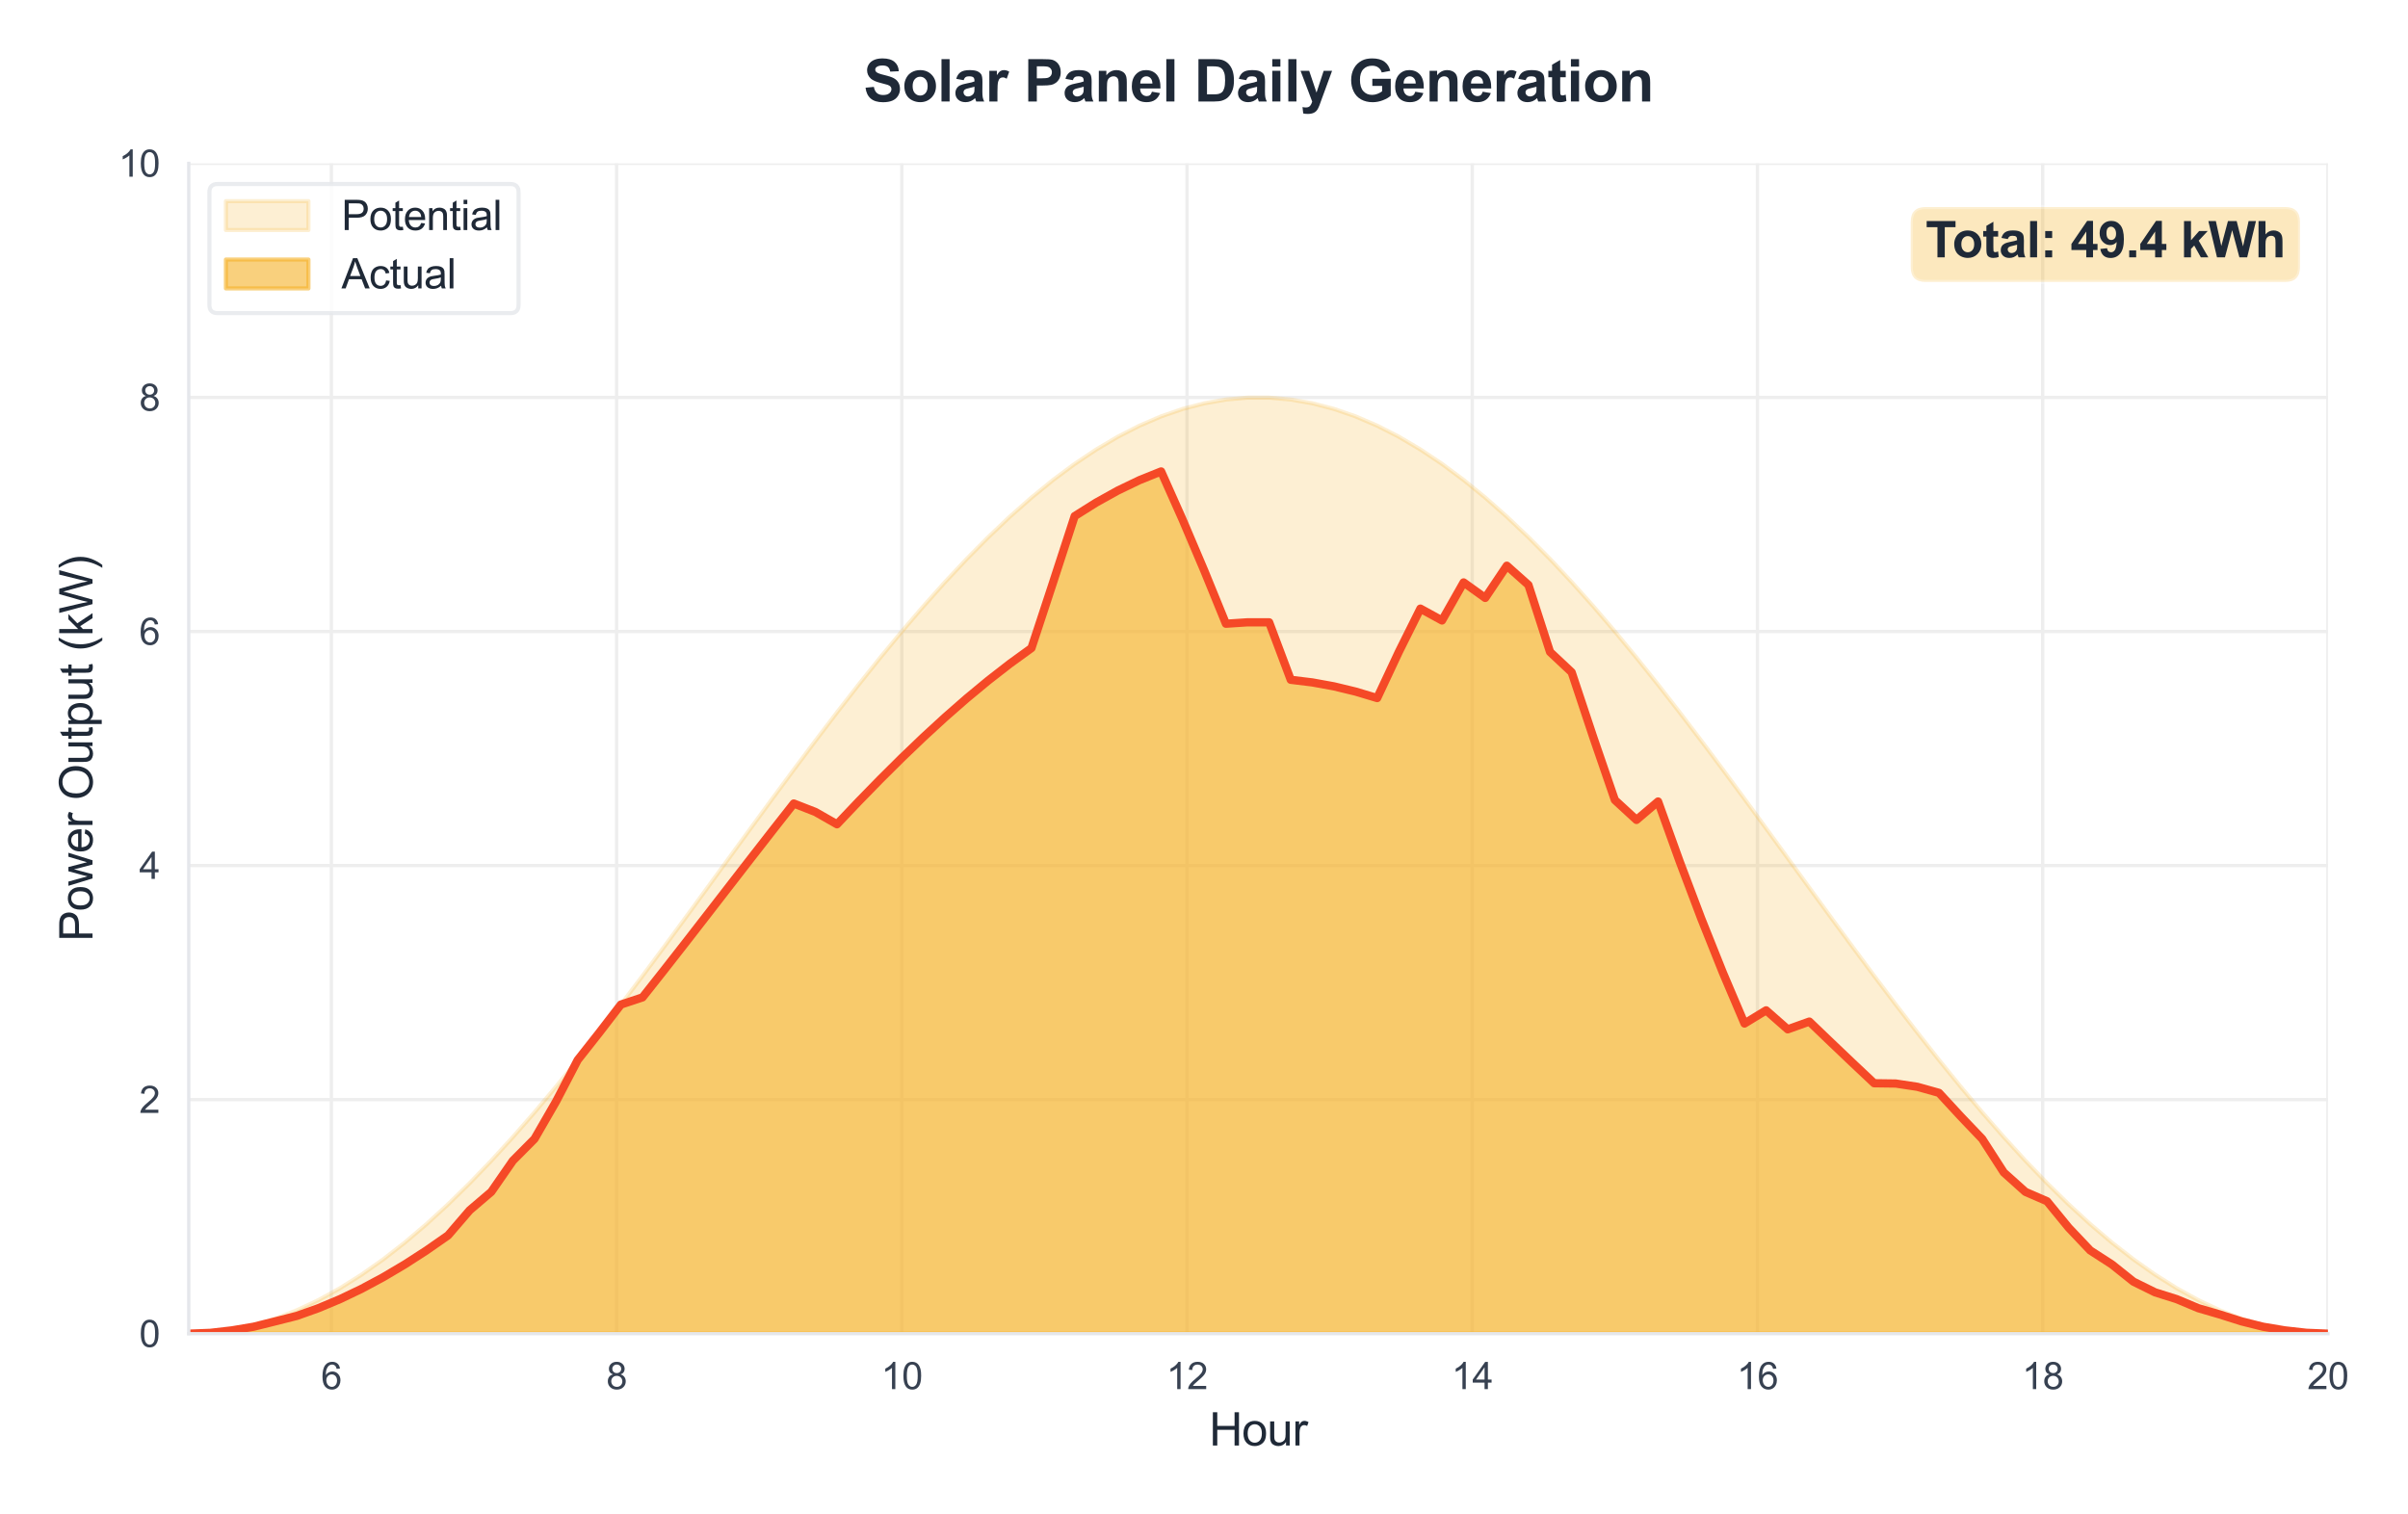<?xml version="1.0" encoding="utf-8" standalone="no"?>
<!DOCTYPE svg PUBLIC "-//W3C//DTD SVG 1.1//EN"
  "http://www.w3.org/Graphics/SVG/1.1/DTD/svg11.dtd">
<svg xmlns:xlink="http://www.w3.org/1999/xlink" viewBox="0 0 583.479 366.882" xmlns="http://www.w3.org/2000/svg" version="1.1">
 <defs>
  <style type="text/css">*{stroke-linejoin: round; stroke-linecap: butt}</style>
 </defs>
 <g id="figure_1">
  <g id="patch_1">
   <path d="M 0 366.882 
L 583.479 366.882 
L 583.479 0 
L 0 0 
z
" style="fill: #ffffff"/>
  </g>
  <g id="axes_1">
   <g id="patch_2">
    <path d="M 45.739 323.192 
L 564.074 323.192 
L 564.074 39.592 
L 45.739 39.592 
z
" style="fill: #ffffff"/>
   </g>
   <g id="matplotlib.axis_1">
    <g id="xtick_1">
     <g id="line2d_1">
      <path d="M 80.295 323.192 
L 80.295 39.592 
" clip-path="url(#p3b63e96345)" style="fill: none; stroke: #eeeeee; stroke-width: 0.8; stroke-linecap: round"/>
     </g>
     <g id="text_1">
      <!-- 6 -->
      <g style="fill: #374151" transform="translate(77.793 336.634) scale(0.09 -0.09)">
       <defs>
        <path id="ArialMT-36" d="M 3184 3459 
L 2625 3416 
Q 2550 3747 2413 3897 
Q 2184 4138 1850 4138 
Q 1581 4138 1378 3988 
Q 1113 3794 959 3422 
Q 806 3050 800 2363 
Q 1003 2672 1297 2822 
Q 1591 2972 1913 2972 
Q 2475 2972 2870 2558 
Q 3266 2144 3266 1488 
Q 3266 1056 3080 686 
Q 2894 316 2569 119 
Q 2244 -78 1831 -78 
Q 1128 -78 684 439 
Q 241 956 241 2144 
Q 241 3472 731 4075 
Q 1159 4600 1884 4600 
Q 2425 4600 2770 4297 
Q 3116 3994 3184 3459 
z
M 888 1484 
Q 888 1194 1011 928 
Q 1134 663 1356 523 
Q 1578 384 1822 384 
Q 2178 384 2434 671 
Q 2691 959 2691 1453 
Q 2691 1928 2437 2201 
Q 2184 2475 1800 2475 
Q 1419 2475 1153 2201 
Q 888 1928 888 1484 
z
" transform="scale(0.016)"/>
       </defs>
       <use xlink:href="#ArialMT-36"/>
      </g>
     </g>
    </g>
    <g id="xtick_2">
     <g id="line2d_2">
      <path d="M 149.406 323.192 
L 149.406 39.592 
" clip-path="url(#p3b63e96345)" style="fill: none; stroke: #eeeeee; stroke-width: 0.8; stroke-linecap: round"/>
     </g>
     <g id="text_2">
      <!-- 8 -->
      <g style="fill: #374151" transform="translate(146.904 336.634) scale(0.09 -0.09)">
       <defs>
        <path id="ArialMT-38" d="M 1131 2484 
Q 781 2613 612 2850 
Q 444 3088 444 3419 
Q 444 3919 803 4259 
Q 1163 4600 1759 4600 
Q 2359 4600 2725 4251 
Q 3091 3903 3091 3403 
Q 3091 3084 2923 2848 
Q 2756 2613 2416 2484 
Q 2838 2347 3058 2040 
Q 3278 1734 3278 1309 
Q 3278 722 2862 322 
Q 2447 -78 1769 -78 
Q 1091 -78 675 323 
Q 259 725 259 1325 
Q 259 1772 486 2073 
Q 713 2375 1131 2484 
z
M 1019 3438 
Q 1019 3113 1228 2906 
Q 1438 2700 1772 2700 
Q 2097 2700 2305 2904 
Q 2513 3109 2513 3406 
Q 2513 3716 2298 3927 
Q 2084 4138 1766 4138 
Q 1444 4138 1231 3931 
Q 1019 3725 1019 3438 
z
M 838 1322 
Q 838 1081 952 856 
Q 1066 631 1291 507 
Q 1516 384 1775 384 
Q 2178 384 2440 643 
Q 2703 903 2703 1303 
Q 2703 1709 2433 1975 
Q 2163 2241 1756 2241 
Q 1359 2241 1098 1978 
Q 838 1716 838 1322 
z
" transform="scale(0.016)"/>
       </defs>
       <use xlink:href="#ArialMT-38"/>
      </g>
     </g>
    </g>
    <g id="xtick_3">
     <g id="line2d_3">
      <path d="M 218.518 323.192 
L 218.518 39.592 
" clip-path="url(#p3b63e96345)" style="fill: none; stroke: #eeeeee; stroke-width: 0.8; stroke-linecap: round"/>
     </g>
     <g id="text_3">
      <!-- 10 -->
      <g style="fill: #374151" transform="translate(213.513 336.634) scale(0.09 -0.09)">
       <defs>
        <path id="ArialMT-31" d="M 2384 0 
L 1822 0 
L 1822 3584 
Q 1619 3391 1289 3197 
Q 959 3003 697 2906 
L 697 3450 
Q 1169 3672 1522 3987 
Q 1875 4303 2022 4600 
L 2384 4600 
L 2384 0 
z
" transform="scale(0.016)"/>
        <path id="ArialMT-30" d="M 266 2259 
Q 266 3072 433 3567 
Q 600 4063 929 4331 
Q 1259 4600 1759 4600 
Q 2128 4600 2406 4451 
Q 2684 4303 2865 4023 
Q 3047 3744 3150 3342 
Q 3253 2941 3253 2259 
Q 3253 1453 3087 958 
Q 2922 463 2592 192 
Q 2263 -78 1759 -78 
Q 1097 -78 719 397 
Q 266 969 266 2259 
z
M 844 2259 
Q 844 1131 1108 757 
Q 1372 384 1759 384 
Q 2147 384 2411 759 
Q 2675 1134 2675 2259 
Q 2675 3391 2411 3762 
Q 2147 4134 1753 4134 
Q 1366 4134 1134 3806 
Q 844 3388 844 2259 
z
" transform="scale(0.016)"/>
       </defs>
       <use xlink:href="#ArialMT-31"/>
       <use xlink:href="#ArialMT-30" transform="translate(55.615 0)"/>
      </g>
     </g>
    </g>
    <g id="xtick_4">
     <g id="line2d_4">
      <path d="M 287.629 323.192 
L 287.629 39.592 
" clip-path="url(#p3b63e96345)" style="fill: none; stroke: #eeeeee; stroke-width: 0.8; stroke-linecap: round"/>
     </g>
     <g id="text_4">
      <!-- 12 -->
      <g style="fill: #374151" transform="translate(282.624 336.634) scale(0.09 -0.09)">
       <defs>
        <path id="ArialMT-32" d="M 3222 541 
L 3222 0 
L 194 0 
Q 188 203 259 391 
Q 375 700 629 1000 
Q 884 1300 1366 1694 
Q 2113 2306 2375 2664 
Q 2638 3022 2638 3341 
Q 2638 3675 2398 3904 
Q 2159 4134 1775 4134 
Q 1369 4134 1125 3890 
Q 881 3647 878 3216 
L 300 3275 
Q 359 3922 746 4261 
Q 1134 4600 1788 4600 
Q 2447 4600 2831 4234 
Q 3216 3869 3216 3328 
Q 3216 3053 3103 2787 
Q 2991 2522 2730 2228 
Q 2469 1934 1863 1422 
Q 1356 997 1212 845 
Q 1069 694 975 541 
L 3222 541 
z
" transform="scale(0.016)"/>
       </defs>
       <use xlink:href="#ArialMT-31"/>
       <use xlink:href="#ArialMT-32" transform="translate(55.615 0)"/>
      </g>
     </g>
    </g>
    <g id="xtick_5">
     <g id="line2d_5">
      <path d="M 356.74 323.192 
L 356.74 39.592 
" clip-path="url(#p3b63e96345)" style="fill: none; stroke: #eeeeee; stroke-width: 0.8; stroke-linecap: round"/>
     </g>
     <g id="text_5">
      <!-- 14 -->
      <g style="fill: #374151" transform="translate(351.736 336.634) scale(0.09 -0.09)">
       <defs>
        <path id="ArialMT-34" d="M 2069 0 
L 2069 1097 
L 81 1097 
L 81 1613 
L 2172 4581 
L 2631 4581 
L 2631 1613 
L 3250 1613 
L 3250 1097 
L 2631 1097 
L 2631 0 
L 2069 0 
z
M 2069 1613 
L 2069 3678 
L 634 1613 
L 2069 1613 
z
" transform="scale(0.016)"/>
       </defs>
       <use xlink:href="#ArialMT-31"/>
       <use xlink:href="#ArialMT-34" transform="translate(55.615 0)"/>
      </g>
     </g>
    </g>
    <g id="xtick_6">
     <g id="line2d_6">
      <path d="M 425.852 323.192 
L 425.852 39.592 
" clip-path="url(#p3b63e96345)" style="fill: none; stroke: #eeeeee; stroke-width: 0.8; stroke-linecap: round"/>
     </g>
     <g id="text_6">
      <!-- 16 -->
      <g style="fill: #374151" transform="translate(420.847 336.634) scale(0.09 -0.09)">
       <use xlink:href="#ArialMT-31"/>
       <use xlink:href="#ArialMT-36" transform="translate(55.615 0)"/>
      </g>
     </g>
    </g>
    <g id="xtick_7">
     <g id="line2d_7">
      <path d="M 494.963 323.192 
L 494.963 39.592 
" clip-path="url(#p3b63e96345)" style="fill: none; stroke: #eeeeee; stroke-width: 0.8; stroke-linecap: round"/>
     </g>
     <g id="text_7">
      <!-- 18 -->
      <g style="fill: #374151" transform="translate(489.958 336.634) scale(0.09 -0.09)">
       <use xlink:href="#ArialMT-31"/>
       <use xlink:href="#ArialMT-38" transform="translate(55.615 0)"/>
      </g>
     </g>
    </g>
    <g id="xtick_8">
     <g id="line2d_8">
      <path d="M 564.074 323.192 
L 564.074 39.592 
" clip-path="url(#p3b63e96345)" style="fill: none; stroke: #eeeeee; stroke-width: 0.8; stroke-linecap: round"/>
     </g>
     <g id="text_8">
      <!-- 20 -->
      <g style="fill: #374151" transform="translate(559.07 336.634) scale(0.09 -0.09)">
       <use xlink:href="#ArialMT-32"/>
       <use xlink:href="#ArialMT-30" transform="translate(55.615 0)"/>
      </g>
     </g>
    </g>
    <g id="text_9">
     <!-- Hour -->
     <g style="fill: #1f2937" transform="translate(292.986 350.296) scale(0.11 -0.11)">
      <defs>
       <path id="ArialMT-48" d="M 513 0 
L 513 4581 
L 1119 4581 
L 1119 2700 
L 3500 2700 
L 3500 4581 
L 4106 4581 
L 4106 0 
L 3500 0 
L 3500 2159 
L 1119 2159 
L 1119 0 
L 513 0 
z
" transform="scale(0.016)"/>
       <path id="ArialMT-6f" d="M 213 1659 
Q 213 2581 725 3025 
Q 1153 3394 1769 3394 
Q 2453 3394 2887 2945 
Q 3322 2497 3322 1706 
Q 3322 1066 3130 698 
Q 2938 331 2570 128 
Q 2203 -75 1769 -75 
Q 1072 -75 642 372 
Q 213 819 213 1659 
z
M 791 1659 
Q 791 1022 1069 705 
Q 1347 388 1769 388 
Q 2188 388 2466 706 
Q 2744 1025 2744 1678 
Q 2744 2294 2464 2611 
Q 2184 2928 1769 2928 
Q 1347 2928 1069 2612 
Q 791 2297 791 1659 
z
" transform="scale(0.016)"/>
       <path id="ArialMT-75" d="M 2597 0 
L 2597 488 
Q 2209 -75 1544 -75 
Q 1250 -75 995 37 
Q 741 150 617 320 
Q 494 491 444 738 
Q 409 903 409 1263 
L 409 3319 
L 972 3319 
L 972 1478 
Q 972 1038 1006 884 
Q 1059 663 1231 536 
Q 1403 409 1656 409 
Q 1909 409 2131 539 
Q 2353 669 2445 892 
Q 2538 1116 2538 1541 
L 2538 3319 
L 3100 3319 
L 3100 0 
L 2597 0 
z
" transform="scale(0.016)"/>
       <path id="ArialMT-72" d="M 416 0 
L 416 3319 
L 922 3319 
L 922 2816 
Q 1116 3169 1280 3281 
Q 1444 3394 1641 3394 
Q 1925 3394 2219 3213 
L 2025 2691 
Q 1819 2813 1613 2813 
Q 1428 2813 1281 2702 
Q 1134 2591 1072 2394 
Q 978 2094 978 1738 
L 978 0 
L 416 0 
z
" transform="scale(0.016)"/>
      </defs>
      <use xlink:href="#ArialMT-48"/>
      <use xlink:href="#ArialMT-6f" transform="translate(72.217 0)"/>
      <use xlink:href="#ArialMT-75" transform="translate(127.832 0)"/>
      <use xlink:href="#ArialMT-72" transform="translate(183.447 0)"/>
     </g>
    </g>
   </g>
   <g id="matplotlib.axis_2">
    <g id="ytick_1">
     <g id="line2d_9">
      <path d="M 45.739 323.192 
L 564.074 323.192 
" clip-path="url(#p3b63e96345)" style="fill: none; stroke: #eeeeee; stroke-width: 0.8; stroke-linecap: round"/>
     </g>
     <g id="text_10">
      <!-- 0 -->
      <g style="fill: #374151" transform="translate(33.735 326.413) scale(0.09 -0.09)">
       <use xlink:href="#ArialMT-30"/>
      </g>
     </g>
    </g>
    <g id="ytick_2">
     <g id="line2d_10">
      <path d="M 45.739 266.472 
L 564.074 266.472 
" clip-path="url(#p3b63e96345)" style="fill: none; stroke: #eeeeee; stroke-width: 0.8; stroke-linecap: round"/>
     </g>
     <g id="text_11">
      <!-- 2 -->
      <g style="fill: #374151" transform="translate(33.735 269.693) scale(0.09 -0.09)">
       <use xlink:href="#ArialMT-32"/>
      </g>
     </g>
    </g>
    <g id="ytick_3">
     <g id="line2d_11">
      <path d="M 45.739 209.752 
L 564.074 209.752 
" clip-path="url(#p3b63e96345)" style="fill: none; stroke: #eeeeee; stroke-width: 0.8; stroke-linecap: round"/>
     </g>
     <g id="text_12">
      <!-- 4 -->
      <g style="fill: #374151" transform="translate(33.735 212.973) scale(0.09 -0.09)">
       <use xlink:href="#ArialMT-34"/>
      </g>
     </g>
    </g>
    <g id="ytick_4">
     <g id="line2d_12">
      <path d="M 45.739 153.032 
L 564.074 153.032 
" clip-path="url(#p3b63e96345)" style="fill: none; stroke: #eeeeee; stroke-width: 0.8; stroke-linecap: round"/>
     </g>
     <g id="text_13">
      <!-- 6 -->
      <g style="fill: #374151" transform="translate(33.735 156.253) scale(0.09 -0.09)">
       <use xlink:href="#ArialMT-36"/>
      </g>
     </g>
    </g>
    <g id="ytick_5">
     <g id="line2d_13">
      <path d="M 45.739 96.312 
L 564.074 96.312 
" clip-path="url(#p3b63e96345)" style="fill: none; stroke: #eeeeee; stroke-width: 0.8; stroke-linecap: round"/>
     </g>
     <g id="text_14">
      <!-- 8 -->
      <g style="fill: #374151" transform="translate(33.735 99.533) scale(0.09 -0.09)">
       <use xlink:href="#ArialMT-38"/>
      </g>
     </g>
    </g>
    <g id="ytick_6">
     <g id="line2d_14">
      <path d="M 45.739 39.592 
L 564.074 39.592 
" clip-path="url(#p3b63e96345)" style="fill: none; stroke: #eeeeee; stroke-width: 0.8; stroke-linecap: round"/>
     </g>
     <g id="text_15">
      <!-- 10 -->
      <g style="fill: #374151" transform="translate(28.73 42.813) scale(0.09 -0.09)">
       <use xlink:href="#ArialMT-31"/>
       <use xlink:href="#ArialMT-30" transform="translate(55.615 0)"/>
      </g>
     </g>
    </g>
    <g id="text_16">
     <!-- Power Output (kW) -->
     <g style="fill: #1f2937" transform="translate(22.415 228.15) rotate(-90) scale(0.11 -0.11)">
      <defs>
       <path id="ArialMT-50" d="M 494 0 
L 494 4581 
L 2222 4581 
Q 2678 4581 2919 4538 
Q 3256 4481 3484 4323 
Q 3713 4166 3852 3881 
Q 3991 3597 3991 3256 
Q 3991 2672 3619 2267 
Q 3247 1863 2275 1863 
L 1100 1863 
L 1100 0 
L 494 0 
z
M 1100 2403 
L 2284 2403 
Q 2872 2403 3119 2622 
Q 3366 2841 3366 3238 
Q 3366 3525 3220 3729 
Q 3075 3934 2838 4000 
Q 2684 4041 2272 4041 
L 1100 4041 
L 1100 2403 
z
" transform="scale(0.016)"/>
       <path id="ArialMT-77" d="M 1034 0 
L 19 3319 
L 600 3319 
L 1128 1403 
L 1325 691 
Q 1338 744 1497 1375 
L 2025 3319 
L 2603 3319 
L 3100 1394 
L 3266 759 
L 3456 1400 
L 4025 3319 
L 4572 3319 
L 3534 0 
L 2950 0 
L 2422 1988 
L 2294 2553 
L 1622 0 
L 1034 0 
z
" transform="scale(0.016)"/>
       <path id="ArialMT-65" d="M 2694 1069 
L 3275 997 
Q 3138 488 2766 206 
Q 2394 -75 1816 -75 
Q 1088 -75 661 373 
Q 234 822 234 1631 
Q 234 2469 665 2931 
Q 1097 3394 1784 3394 
Q 2450 3394 2872 2941 
Q 3294 2488 3294 1666 
Q 3294 1616 3291 1516 
L 816 1516 
Q 847 969 1125 678 
Q 1403 388 1819 388 
Q 2128 388 2347 550 
Q 2566 713 2694 1069 
z
M 847 1978 
L 2700 1978 
Q 2663 2397 2488 2606 
Q 2219 2931 1791 2931 
Q 1403 2931 1139 2672 
Q 875 2413 847 1978 
z
" transform="scale(0.016)"/>
       <path id="ArialMT-20" transform="scale(0.016)"/>
       <path id="ArialMT-4f" d="M 309 2231 
Q 309 3372 921 4017 
Q 1534 4663 2503 4663 
Q 3138 4663 3647 4359 
Q 4156 4056 4423 3514 
Q 4691 2972 4691 2284 
Q 4691 1588 4409 1038 
Q 4128 488 3612 205 
Q 3097 -78 2500 -78 
Q 1853 -78 1343 234 
Q 834 547 571 1087 
Q 309 1628 309 2231 
z
M 934 2222 
Q 934 1394 1379 917 
Q 1825 441 2497 441 
Q 3181 441 3623 922 
Q 4066 1403 4066 2288 
Q 4066 2847 3877 3264 
Q 3688 3681 3323 3911 
Q 2959 4141 2506 4141 
Q 1863 4141 1398 3698 
Q 934 3256 934 2222 
z
" transform="scale(0.016)"/>
       <path id="ArialMT-74" d="M 1650 503 
L 1731 6 
Q 1494 -44 1306 -44 
Q 1000 -44 831 53 
Q 663 150 594 308 
Q 525 466 525 972 
L 525 2881 
L 113 2881 
L 113 3319 
L 525 3319 
L 525 4141 
L 1084 4478 
L 1084 3319 
L 1650 3319 
L 1650 2881 
L 1084 2881 
L 1084 941 
Q 1084 700 1114 631 
Q 1144 563 1211 522 
Q 1278 481 1403 481 
Q 1497 481 1650 503 
z
" transform="scale(0.016)"/>
       <path id="ArialMT-70" d="M 422 -1272 
L 422 3319 
L 934 3319 
L 934 2888 
Q 1116 3141 1344 3267 
Q 1572 3394 1897 3394 
Q 2322 3394 2647 3175 
Q 2972 2956 3137 2557 
Q 3303 2159 3303 1684 
Q 3303 1175 3120 767 
Q 2938 359 2589 142 
Q 2241 -75 1856 -75 
Q 1575 -75 1351 44 
Q 1128 163 984 344 
L 984 -1272 
L 422 -1272 
z
M 931 1641 
Q 931 1000 1190 694 
Q 1450 388 1819 388 
Q 2194 388 2461 705 
Q 2728 1022 2728 1688 
Q 2728 2322 2467 2637 
Q 2206 2953 1844 2953 
Q 1484 2953 1207 2617 
Q 931 2281 931 1641 
z
" transform="scale(0.016)"/>
       <path id="ArialMT-28" d="M 1497 -1347 
Q 1031 -759 709 28 
Q 388 816 388 1659 
Q 388 2403 628 3084 
Q 909 3875 1497 4659 
L 1900 4659 
Q 1522 4009 1400 3731 
Q 1209 3300 1100 2831 
Q 966 2247 966 1656 
Q 966 153 1900 -1347 
L 1497 -1347 
z
" transform="scale(0.016)"/>
       <path id="ArialMT-6b" d="M 425 0 
L 425 4581 
L 988 4581 
L 988 1969 
L 2319 3319 
L 3047 3319 
L 1778 2088 
L 3175 0 
L 2481 0 
L 1384 1697 
L 988 1316 
L 988 0 
L 425 0 
z
" transform="scale(0.016)"/>
       <path id="ArialMT-57" d="M 1294 0 
L 78 4581 
L 700 4581 
L 1397 1578 
Q 1509 1106 1591 641 
Q 1766 1375 1797 1488 
L 2669 4581 
L 3400 4581 
L 4056 2263 
Q 4303 1400 4413 641 
Q 4500 1075 4641 1638 
L 5359 4581 
L 5969 4581 
L 4713 0 
L 4128 0 
L 3163 3491 
Q 3041 3928 3019 4028 
Q 2947 3713 2884 3491 
L 1913 0 
L 1294 0 
z
" transform="scale(0.016)"/>
       <path id="ArialMT-29" d="M 791 -1347 
L 388 -1347 
Q 1322 153 1322 1656 
Q 1322 2244 1188 2822 
Q 1081 3291 891 3722 
Q 769 4003 388 4659 
L 791 4659 
Q 1378 3875 1659 3084 
Q 1900 2403 1900 1659 
Q 1900 816 1576 28 
Q 1253 -759 791 -1347 
z
" transform="scale(0.016)"/>
      </defs>
      <use xlink:href="#ArialMT-50"/>
      <use xlink:href="#ArialMT-6f" transform="translate(66.699 0)"/>
      <use xlink:href="#ArialMT-77" transform="translate(122.314 0)"/>
      <use xlink:href="#ArialMT-65" transform="translate(194.531 0)"/>
      <use xlink:href="#ArialMT-72" transform="translate(250.146 0)"/>
      <use xlink:href="#ArialMT-20" transform="translate(283.447 0)"/>
      <use xlink:href="#ArialMT-4f" transform="translate(311.23 0)"/>
      <use xlink:href="#ArialMT-75" transform="translate(389.014 0)"/>
      <use xlink:href="#ArialMT-74" transform="translate(444.629 0)"/>
      <use xlink:href="#ArialMT-70" transform="translate(472.412 0)"/>
      <use xlink:href="#ArialMT-75" transform="translate(528.027 0)"/>
      <use xlink:href="#ArialMT-74" transform="translate(583.643 0)"/>
      <use xlink:href="#ArialMT-20" transform="translate(611.426 0)"/>
      <use xlink:href="#ArialMT-28" transform="translate(639.209 0)"/>
      <use xlink:href="#ArialMT-6b" transform="translate(672.51 0)"/>
      <use xlink:href="#ArialMT-57" transform="translate(722.51 0)"/>
      <use xlink:href="#ArialMT-29" transform="translate(816.895 0)"/>
     </g>
    </g>
   </g>
   <g id="FillBetweenPolyCollection_1">
    <defs>
     <path id="md8dc07c25e" d="M 45.739 -43.691 
L 45.739 -43.691 
L 50.975 -43.691 
L 56.211 -43.691 
L 61.446 -43.691 
L 66.682 -43.691 
L 71.918 -43.691 
L 77.154 -43.691 
L 82.389 -43.691 
L 87.625 -43.691 
L 92.861 -43.691 
L 98.096 -43.691 
L 103.332 -43.691 
L 108.568 -43.691 
L 113.804 -43.691 
L 119.039 -43.691 
L 124.275 -43.691 
L 129.511 -43.691 
L 134.746 -43.691 
L 139.982 -43.691 
L 145.218 -43.691 
L 150.454 -43.691 
L 155.689 -43.691 
L 160.925 -43.691 
L 166.161 -43.691 
L 171.396 -43.691 
L 176.632 -43.691 
L 181.868 -43.691 
L 187.103 -43.691 
L 192.339 -43.691 
L 197.575 -43.691 
L 202.811 -43.691 
L 208.046 -43.691 
L 213.282 -43.691 
L 218.518 -43.691 
L 223.753 -43.691 
L 228.989 -43.691 
L 234.225 -43.691 
L 239.461 -43.691 
L 244.696 -43.691 
L 249.932 -43.691 
L 255.168 -43.691 
L 260.403 -43.691 
L 265.639 -43.691 
L 270.875 -43.691 
L 276.11 -43.691 
L 281.346 -43.691 
L 286.582 -43.691 
L 291.818 -43.691 
L 297.053 -43.691 
L 302.289 -43.691 
L 307.525 -43.691 
L 312.76 -43.691 
L 317.996 -43.691 
L 323.232 -43.691 
L 328.468 -43.691 
L 333.703 -43.691 
L 338.939 -43.691 
L 344.175 -43.691 
L 349.41 -43.691 
L 354.646 -43.691 
L 359.882 -43.691 
L 365.118 -43.691 
L 370.353 -43.691 
L 375.589 -43.691 
L 380.825 -43.691 
L 386.06 -43.691 
L 391.296 -43.691 
L 396.532 -43.691 
L 401.767 -43.691 
L 407.003 -43.691 
L 412.239 -43.691 
L 417.475 -43.691 
L 422.71 -43.691 
L 427.946 -43.691 
L 433.182 -43.691 
L 438.417 -43.691 
L 443.653 -43.691 
L 448.889 -43.691 
L 454.125 -43.691 
L 459.36 -43.691 
L 464.596 -43.691 
L 469.832 -43.691 
L 475.067 -43.691 
L 480.303 -43.691 
L 485.539 -43.691 
L 490.774 -43.691 
L 496.01 -43.691 
L 501.246 -43.691 
L 506.482 -43.691 
L 511.717 -43.691 
L 516.953 -43.691 
L 522.189 -43.691 
L 527.424 -43.691 
L 532.66 -43.691 
L 537.896 -43.691 
L 543.132 -43.691 
L 548.367 -43.691 
L 553.603 -43.691 
L 558.839 -43.691 
L 564.074 -43.691 
L 564.074 -43.691 
L 564.074 -43.691 
L 558.839 -43.919 
L 553.603 -44.603 
L 548.367 -45.741 
L 543.132 -47.327 
L 537.896 -49.355 
L 532.66 -51.817 
L 527.424 -54.703 
L 522.189 -58.001 
L 516.953 -61.699 
L 511.717 -65.781 
L 506.482 -70.231 
L 501.246 -75.03 
L 496.01 -80.161 
L 490.774 -85.601 
L 485.539 -91.329 
L 480.303 -97.322 
L 475.067 -103.556 
L 469.832 -110.006 
L 464.596 -116.645 
L 459.36 -123.448 
L 454.125 -130.386 
L 448.889 -137.432 
L 443.653 -144.557 
L 438.417 -151.733 
L 433.182 -158.93 
L 427.946 -166.121 
L 422.71 -173.275 
L 417.475 -180.364 
L 412.239 -187.359 
L 407.003 -194.233 
L 401.767 -200.958 
L 396.532 -207.506 
L 391.296 -213.851 
L 386.06 -219.967 
L 380.825 -225.831 
L 375.589 -231.418 
L 370.353 -236.706 
L 365.118 -241.673 
L 359.882 -246.3 
L 354.646 -250.568 
L 349.41 -254.46 
L 344.175 -257.96 
L 338.939 -261.054 
L 333.703 -263.729 
L 328.468 -265.976 
L 323.232 -267.783 
L 317.996 -269.146 
L 312.76 -270.057 
L 307.525 -270.514 
L 302.289 -270.514 
L 297.053 -270.057 
L 291.818 -269.146 
L 286.582 -267.783 
L 281.346 -265.976 
L 276.11 -263.729 
L 270.875 -261.054 
L 265.639 -257.96 
L 260.403 -254.46 
L 255.168 -250.568 
L 249.932 -246.3 
L 244.696 -241.673 
L 239.461 -236.706 
L 234.225 -231.418 
L 228.989 -225.831 
L 223.753 -219.967 
L 218.518 -213.851 
L 213.282 -207.506 
L 208.046 -200.958 
L 202.811 -194.233 
L 197.575 -187.359 
L 192.339 -180.364 
L 187.103 -173.275 
L 181.868 -166.121 
L 176.632 -158.93 
L 171.396 -151.733 
L 166.161 -144.557 
L 160.925 -137.432 
L 155.689 -130.386 
L 150.454 -123.448 
L 145.218 -116.645 
L 139.982 -110.006 
L 134.746 -103.556 
L 129.511 -97.322 
L 124.275 -91.329 
L 119.039 -85.601 
L 113.804 -80.161 
L 108.568 -75.03 
L 103.332 -70.231 
L 98.096 -65.781 
L 92.861 -61.699 
L 87.625 -58.001 
L 82.389 -54.703 
L 77.154 -51.817 
L 71.918 -49.355 
L 66.682 -47.327 
L 61.446 -45.741 
L 56.211 -44.603 
L 50.975 -43.919 
L 45.739 -43.691 
z
" style="stroke: #f5b027; stroke-opacity: 0.2"/>
    </defs>
    <g clip-path="url(#p3b63e96345)">
     <use xlink:href="#md8dc07c25e" x="0" y="366.882" style="fill: #f5b027; fill-opacity: 0.2; stroke: #f5b027; stroke-opacity: 0.2"/>
    </g>
   </g>
   <g id="FillBetweenPolyCollection_2">
    <defs>
     <path id="mafd3a8d535" d="M 45.739 -43.691 
L 45.739 -43.691 
L 50.975 -43.691 
L 56.211 -43.691 
L 61.446 -43.691 
L 66.682 -43.691 
L 71.918 -43.691 
L 77.154 -43.691 
L 82.389 -43.691 
L 87.625 -43.691 
L 92.861 -43.691 
L 98.096 -43.691 
L 103.332 -43.691 
L 108.568 -43.691 
L 113.804 -43.691 
L 119.039 -43.691 
L 124.275 -43.691 
L 129.511 -43.691 
L 134.746 -43.691 
L 139.982 -43.691 
L 145.218 -43.691 
L 150.454 -43.691 
L 155.689 -43.691 
L 160.925 -43.691 
L 166.161 -43.691 
L 171.396 -43.691 
L 176.632 -43.691 
L 181.868 -43.691 
L 187.103 -43.691 
L 192.339 -43.691 
L 197.575 -43.691 
L 202.811 -43.691 
L 208.046 -43.691 
L 213.282 -43.691 
L 218.518 -43.691 
L 223.753 -43.691 
L 228.989 -43.691 
L 234.225 -43.691 
L 239.461 -43.691 
L 244.696 -43.691 
L 249.932 -43.691 
L 255.168 -43.691 
L 260.403 -43.691 
L 265.639 -43.691 
L 270.875 -43.691 
L 276.11 -43.691 
L 281.346 -43.691 
L 286.582 -43.691 
L 291.818 -43.691 
L 297.053 -43.691 
L 302.289 -43.691 
L 307.525 -43.691 
L 312.76 -43.691 
L 317.996 -43.691 
L 323.232 -43.691 
L 328.468 -43.691 
L 333.703 -43.691 
L 338.939 -43.691 
L 344.175 -43.691 
L 349.41 -43.691 
L 354.646 -43.691 
L 359.882 -43.691 
L 365.118 -43.691 
L 370.353 -43.691 
L 375.589 -43.691 
L 380.825 -43.691 
L 386.06 -43.691 
L 391.296 -43.691 
L 396.532 -43.691 
L 401.767 -43.691 
L 407.003 -43.691 
L 412.239 -43.691 
L 417.475 -43.691 
L 422.71 -43.691 
L 427.946 -43.691 
L 433.182 -43.691 
L 438.417 -43.691 
L 443.653 -43.691 
L 448.889 -43.691 
L 454.125 -43.691 
L 459.36 -43.691 
L 464.596 -43.691 
L 469.832 -43.691 
L 475.067 -43.691 
L 480.303 -43.691 
L 485.539 -43.691 
L 490.774 -43.691 
L 496.01 -43.691 
L 501.246 -43.691 
L 506.482 -43.691 
L 511.717 -43.691 
L 516.953 -43.691 
L 522.189 -43.691 
L 527.424 -43.691 
L 532.66 -43.691 
L 537.896 -43.691 
L 543.132 -43.691 
L 548.367 -43.691 
L 553.603 -43.691 
L 558.839 -43.691 
L 564.074 -43.691 
L 564.074 -43.691 
L 564.074 -43.691 
L 558.839 -43.905 
L 553.603 -44.494 
L 548.367 -45.372 
L 543.132 -46.672 
L 537.896 -48.335 
L 532.66 -49.866 
L 527.424 -52.06 
L 522.189 -53.708 
L 516.953 -56.296 
L 511.717 -60.479 
L 506.482 -63.861 
L 501.246 -69.389 
L 496.01 -75.784 
L 490.774 -78.057 
L 485.539 -82.754 
L 480.303 -90.886 
L 475.067 -96.372 
L 469.832 -102.048 
L 464.596 -103.514 
L 459.36 -104.306 
L 454.125 -104.377 
L 448.889 -109.31 
L 443.653 -114.297 
L 438.417 -119.32 
L 433.182 -117.444 
L 427.946 -122.046 
L 422.71 -118.849 
L 417.475 -131.162 
L 412.239 -144.259 
L 407.003 -158.103 
L 401.767 -172.65 
L 396.532 -168.19 
L 391.296 -173.012 
L 386.06 -188.238 
L 380.825 -203.974 
L 375.589 -208.891 
L 370.353 -225.125 
L 365.118 -229.794 
L 359.882 -221.987 
L 354.646 -225.743 
L 349.41 -216.522 
L 344.175 -219.392 
L 338.939 -208.887 
L 333.703 -197.718 
L 328.468 -199.29 
L 323.232 -200.556 
L 317.996 -201.509 
L 312.76 -202.147 
L 307.525 -216.076 
L 302.289 -216.076 
L 297.053 -215.729 
L 291.818 -228.564 
L 286.582 -240.892 
L 281.346 -252.638 
L 276.11 -250.527 
L 270.875 -248.012 
L 265.639 -245.104 
L 260.403 -241.814 
L 255.168 -225.743 
L 249.932 -209.831 
L 244.696 -206.037 
L 239.461 -201.963 
L 234.225 -197.627 
L 228.989 -193.046 
L 223.753 -188.238 
L 218.518 -183.222 
L 213.282 -178.019 
L 208.046 -172.65 
L 202.811 -167.136 
L 197.575 -170.119 
L 192.339 -172.163 
L 187.103 -165.5 
L 181.868 -158.775 
L 176.632 -152.016 
L 171.396 -145.25 
L 166.161 -138.505 
L 160.925 -131.807 
L 155.689 -125.184 
L 150.454 -123.448 
L 145.218 -116.645 
L 139.982 -110.006 
L 134.746 -99.964 
L 129.511 -90.886 
L 124.275 -85.612 
L 119.039 -78.057 
L 113.804 -73.596 
L 108.568 -67.509 
L 103.332 -63.861 
L 98.096 -60.479 
L 92.861 -57.377 
L 87.625 -54.567 
L 82.389 -52.06 
L 77.154 -49.866 
L 71.918 -47.995 
L 66.682 -46.672 
L 61.446 -45.372 
L 56.211 -44.494 
L 50.975 -43.892 
L 45.739 -43.691 
z
" style="stroke: #f5b027; stroke-opacity: 0.6"/>
    </defs>
    <g clip-path="url(#p3b63e96345)">
     <use xlink:href="#mafd3a8d535" x="0" y="366.882" style="fill: #f5b027; fill-opacity: 0.6; stroke: #f5b027; stroke-opacity: 0.6"/>
    </g>
   </g>
   <g id="line2d_15">
    <path d="M 45.739 323.192 
L 50.975 322.991 
L 56.211 322.388 
L 61.446 321.511 
L 66.682 320.21 
L 71.918 318.887 
L 77.154 317.016 
L 82.389 314.822 
L 87.625 312.316 
L 92.861 309.505 
L 98.096 306.403 
L 103.332 303.021 
L 108.568 299.373 
L 113.804 293.286 
L 119.039 288.825 
L 124.275 281.27 
L 129.511 275.996 
L 134.746 266.918 
L 139.982 256.876 
L 145.218 250.237 
L 150.454 243.434 
L 155.689 241.698 
L 160.925 235.075 
L 166.161 228.377 
L 171.396 221.632 
L 176.632 214.866 
L 181.868 208.107 
L 187.103 201.382 
L 192.339 194.719 
L 197.575 196.763 
L 202.811 199.747 
L 208.046 194.233 
L 213.282 188.863 
L 218.518 183.66 
L 223.753 178.645 
L 228.989 173.836 
L 234.225 169.255 
L 239.461 164.919 
L 244.696 160.846 
L 249.932 157.051 
L 255.168 141.139 
L 260.403 125.068 
L 265.639 121.778 
L 270.875 118.87 
L 276.11 116.355 
L 281.346 114.244 
L 286.582 125.99 
L 291.818 138.318 
L 297.053 151.153 
L 302.289 150.806 
L 307.525 150.806 
L 312.76 164.735 
L 317.996 165.373 
L 323.232 166.327 
L 328.468 167.592 
L 333.703 169.164 
L 338.939 157.995 
L 344.175 147.491 
L 349.41 150.36 
L 354.646 141.139 
L 359.882 144.895 
L 365.118 137.088 
L 370.353 141.757 
L 375.589 157.991 
L 380.825 162.908 
L 386.06 178.645 
L 391.296 193.87 
L 396.532 198.692 
L 401.767 194.233 
L 407.003 208.779 
L 412.239 222.623 
L 417.475 235.721 
L 422.71 248.033 
L 427.946 244.836 
L 433.182 249.438 
L 438.417 247.562 
L 443.653 252.585 
L 448.889 257.573 
L 454.125 262.505 
L 459.36 262.576 
L 464.596 263.369 
L 469.832 264.834 
L 475.067 270.51 
L 480.303 275.996 
L 485.539 284.128 
L 490.774 288.825 
L 496.01 291.098 
L 501.246 297.493 
L 506.482 303.021 
L 511.717 306.403 
L 516.953 310.586 
L 522.189 313.174 
L 527.424 314.822 
L 532.66 317.016 
L 537.896 318.547 
L 543.132 320.21 
L 548.367 321.511 
L 553.603 322.388 
L 558.839 322.977 
L 564.074 323.192 
" clip-path="url(#p3b63e96345)" style="fill: none; stroke: #f54927; stroke-width: 2; stroke-linecap: round"/>
   </g>
   <g id="patch_3">
    <path d="M 45.739 323.192 
L 45.739 39.592 
" style="fill: none; stroke: #e5e7eb; stroke-width: 0.8; stroke-linejoin: miter; stroke-linecap: square"/>
   </g>
   <g id="patch_4">
    <path d="M 45.739 323.192 
L 564.074 323.192 
" style="fill: none; stroke: #e5e7eb; stroke-width: 0.8; stroke-linejoin: miter; stroke-linecap: square"/>
   </g>
   <g id="text_17">
    <g id="patch_5">
     <path d="M 466.586 68.329 
L 553.708 68.329 
Q 557.308 68.329 557.308 64.729 
L 557.308 53.772 
Q 557.308 50.172 553.708 50.172 
L 466.586 50.172 
Q 462.986 50.172 462.986 53.772 
L 462.986 64.729 
Q 462.986 68.329 466.586 68.329 
z
" style="fill: #f5b027; opacity: 0.3; stroke: #ffffff; stroke-linejoin: miter"/>
    </g>
    <!-- Total: 49.4 kWh -->
    <g style="fill: #1f2937" transform="translate(466.586 62.361) scale(0.12 -0.12)">
     <defs>
      <path id="Arial-BoldMT-54" d="M 1497 0 
L 1497 3806 
L 138 3806 
L 138 4581 
L 3778 4581 
L 3778 3806 
L 2422 3806 
L 2422 0 
L 1497 0 
z
" transform="scale(0.016)"/>
      <path id="Arial-BoldMT-6f" d="M 256 1706 
Q 256 2144 472 2553 
Q 688 2963 1083 3178 
Q 1478 3394 1966 3394 
Q 2719 3394 3200 2905 
Q 3681 2416 3681 1669 
Q 3681 916 3195 420 
Q 2709 -75 1972 -75 
Q 1516 -75 1102 131 
Q 688 338 472 736 
Q 256 1134 256 1706 
z
M 1156 1659 
Q 1156 1166 1390 903 
Q 1625 641 1969 641 
Q 2313 641 2545 903 
Q 2778 1166 2778 1666 
Q 2778 2153 2545 2415 
Q 2313 2678 1969 2678 
Q 1625 2678 1390 2415 
Q 1156 2153 1156 1659 
z
" transform="scale(0.016)"/>
      <path id="Arial-BoldMT-74" d="M 1981 3319 
L 1981 2619 
L 1381 2619 
L 1381 1281 
Q 1381 875 1398 808 
Q 1416 741 1477 697 
Q 1538 653 1625 653 
Q 1747 653 1978 738 
L 2053 56 
Q 1747 -75 1359 -75 
Q 1122 -75 931 4 
Q 741 84 652 211 
Q 563 338 528 553 
Q 500 706 500 1172 
L 500 2619 
L 97 2619 
L 97 3319 
L 500 3319 
L 500 3978 
L 1381 4491 
L 1381 3319 
L 1981 3319 
z
" transform="scale(0.016)"/>
      <path id="Arial-BoldMT-61" d="M 1116 2306 
L 319 2450 
Q 453 2931 781 3162 
Q 1109 3394 1756 3394 
Q 2344 3394 2631 3255 
Q 2919 3116 3036 2902 
Q 3153 2688 3153 2116 
L 3144 1091 
Q 3144 653 3186 445 
Q 3228 238 3344 0 
L 2475 0 
Q 2441 88 2391 259 
Q 2369 338 2359 363 
Q 2134 144 1878 34 
Q 1622 -75 1331 -75 
Q 819 -75 523 203 
Q 228 481 228 906 
Q 228 1188 362 1408 
Q 497 1628 739 1745 
Q 981 1863 1438 1950 
Q 2053 2066 2291 2166 
L 2291 2253 
Q 2291 2506 2166 2614 
Q 2041 2722 1694 2722 
Q 1459 2722 1328 2630 
Q 1197 2538 1116 2306 
z
M 2291 1594 
Q 2122 1538 1756 1459 
Q 1391 1381 1278 1306 
Q 1106 1184 1106 997 
Q 1106 813 1243 678 
Q 1381 544 1594 544 
Q 1831 544 2047 700 
Q 2206 819 2256 991 
Q 2291 1103 2291 1419 
L 2291 1594 
z
" transform="scale(0.016)"/>
      <path id="Arial-BoldMT-6c" d="M 459 0 
L 459 4581 
L 1338 4581 
L 1338 0 
L 459 0 
z
" transform="scale(0.016)"/>
      <path id="Arial-BoldMT-3a" d="M 628 2441 
L 628 3319 
L 1506 3319 
L 1506 2441 
L 628 2441 
z
M 628 0 
L 628 878 
L 1506 878 
L 1506 0 
L 628 0 
z
" transform="scale(0.016)"/>
      <path id="Arial-BoldMT-20" transform="scale(0.016)"/>
      <path id="Arial-BoldMT-34" d="M 1994 0 
L 1994 922 
L 119 922 
L 119 1691 
L 2106 4600 
L 2844 4600 
L 2844 1694 
L 3413 1694 
L 3413 922 
L 2844 922 
L 2844 0 
L 1994 0 
z
M 1994 1694 
L 1994 3259 
L 941 1694 
L 1994 1694 
z
" transform="scale(0.016)"/>
      <path id="Arial-BoldMT-39" d="M 291 1059 
L 1141 1153 
Q 1172 894 1303 769 
Q 1434 644 1650 644 
Q 1922 644 2112 894 
Q 2303 1144 2356 1931 
Q 2025 1547 1528 1547 
Q 988 1547 595 1964 
Q 203 2381 203 3050 
Q 203 3747 617 4173 
Q 1031 4600 1672 4600 
Q 2369 4600 2816 4061 
Q 3263 3522 3263 2288 
Q 3263 1031 2797 475 
Q 2331 -81 1584 -81 
Q 1047 -81 715 205 
Q 384 491 291 1059 
z
M 2278 2978 
Q 2278 3403 2083 3637 
Q 1888 3872 1631 3872 
Q 1388 3872 1227 3680 
Q 1066 3488 1066 3050 
Q 1066 2606 1241 2398 
Q 1416 2191 1678 2191 
Q 1931 2191 2104 2391 
Q 2278 2591 2278 2978 
z
" transform="scale(0.016)"/>
      <path id="Arial-BoldMT-2e" d="M 459 0 
L 459 878 
L 1338 878 
L 1338 0 
L 459 0 
z
" transform="scale(0.016)"/>
      <path id="Arial-BoldMT-6b" d="M 428 0 
L 428 4581 
L 1306 4581 
L 1306 2150 
L 2334 3319 
L 3416 3319 
L 2281 2106 
L 3497 0 
L 2550 0 
L 1716 1491 
L 1306 1063 
L 1306 0 
L 428 0 
z
" transform="scale(0.016)"/>
      <path id="Arial-BoldMT-57" d="M 1116 0 
L 22 4581 
L 969 4581 
L 1659 1434 
L 2497 4581 
L 3597 4581 
L 4400 1381 
L 5103 4581 
L 6034 4581 
L 4922 0 
L 3941 0 
L 3028 3425 
L 2119 0 
L 1116 0 
z
" transform="scale(0.016)"/>
      <path id="Arial-BoldMT-68" d="M 1334 4581 
L 1334 2897 
Q 1759 3394 2350 3394 
Q 2653 3394 2897 3281 
Q 3141 3169 3264 2994 
Q 3388 2819 3433 2606 
Q 3478 2394 3478 1947 
L 3478 0 
L 2600 0 
L 2600 1753 
Q 2600 2275 2550 2415 
Q 2500 2556 2373 2639 
Q 2247 2722 2056 2722 
Q 1838 2722 1666 2615 
Q 1494 2509 1414 2295 
Q 1334 2081 1334 1663 
L 1334 0 
L 456 0 
L 456 4581 
L 1334 4581 
z
" transform="scale(0.016)"/>
     </defs>
     <use xlink:href="#Arial-BoldMT-54"/>
     <use xlink:href="#Arial-BoldMT-6f" transform="translate(53.709 0)"/>
     <use xlink:href="#Arial-BoldMT-74" transform="translate(114.793 0)"/>
     <use xlink:href="#Arial-BoldMT-61" transform="translate(148.094 0)"/>
     <use xlink:href="#Arial-BoldMT-6c" transform="translate(203.709 0)"/>
     <use xlink:href="#Arial-BoldMT-3a" transform="translate(231.492 0)"/>
     <use xlink:href="#Arial-BoldMT-20" transform="translate(264.793 0)"/>
     <use xlink:href="#Arial-BoldMT-34" transform="translate(292.576 0)"/>
     <use xlink:href="#Arial-BoldMT-39" transform="translate(348.191 0)"/>
     <use xlink:href="#Arial-BoldMT-2e" transform="translate(403.807 0)"/>
     <use xlink:href="#Arial-BoldMT-34" transform="translate(431.59 0)"/>
     <use xlink:href="#Arial-BoldMT-20" transform="translate(487.205 0)"/>
     <use xlink:href="#Arial-BoldMT-6b" transform="translate(514.988 0)"/>
     <use xlink:href="#Arial-BoldMT-57" transform="translate(570.604 0)"/>
     <use xlink:href="#Arial-BoldMT-68" transform="translate(664.988 0)"/>
    </g>
   </g>
   <g id="text_18">
    <!-- Solar Panel Daily Generation -->
    <g style="fill: #1f2937" transform="translate(209.213 24.592) scale(0.14 -0.14)">
     <defs>
      <path id="Arial-BoldMT-53" d="M 231 1491 
L 1131 1578 
Q 1213 1125 1461 912 
Q 1709 700 2131 700 
Q 2578 700 2804 889 
Q 3031 1078 3031 1331 
Q 3031 1494 2936 1608 
Q 2841 1722 2603 1806 
Q 2441 1863 1863 2006 
Q 1119 2191 819 2459 
Q 397 2838 397 3381 
Q 397 3731 595 4036 
Q 794 4341 1167 4500 
Q 1541 4659 2069 4659 
Q 2931 4659 3367 4281 
Q 3803 3903 3825 3272 
L 2900 3231 
Q 2841 3584 2645 3739 
Q 2450 3894 2059 3894 
Q 1656 3894 1428 3728 
Q 1281 3622 1281 3444 
Q 1281 3281 1419 3166 
Q 1594 3019 2269 2859 
Q 2944 2700 3267 2529 
Q 3591 2359 3773 2064 
Q 3956 1769 3956 1334 
Q 3956 941 3737 597 
Q 3519 253 3119 86 
Q 2719 -81 2122 -81 
Q 1253 -81 787 320 
Q 322 722 231 1491 
z
" transform="scale(0.016)"/>
      <path id="Arial-BoldMT-72" d="M 1300 0 
L 422 0 
L 422 3319 
L 1238 3319 
L 1238 2847 
Q 1447 3181 1614 3287 
Q 1781 3394 1994 3394 
Q 2294 3394 2572 3228 
L 2300 2463 
Q 2078 2606 1888 2606 
Q 1703 2606 1575 2504 
Q 1447 2403 1373 2137 
Q 1300 1872 1300 1025 
L 1300 0 
z
" transform="scale(0.016)"/>
      <path id="Arial-BoldMT-50" d="M 466 0 
L 466 4581 
L 1950 4581 
Q 2794 4581 3050 4513 
Q 3444 4409 3709 4064 
Q 3975 3719 3975 3172 
Q 3975 2750 3822 2462 
Q 3669 2175 3433 2011 
Q 3197 1847 2953 1794 
Q 2622 1728 1994 1728 
L 1391 1728 
L 1391 0 
L 466 0 
z
M 1391 3806 
L 1391 2506 
L 1897 2506 
Q 2444 2506 2628 2578 
Q 2813 2650 2917 2803 
Q 3022 2956 3022 3159 
Q 3022 3409 2875 3571 
Q 2728 3734 2503 3775 
Q 2338 3806 1838 3806 
L 1391 3806 
z
" transform="scale(0.016)"/>
      <path id="Arial-BoldMT-6e" d="M 3478 0 
L 2600 0 
L 2600 1694 
Q 2600 2231 2544 2389 
Q 2488 2547 2361 2634 
Q 2234 2722 2056 2722 
Q 1828 2722 1647 2597 
Q 1466 2472 1398 2265 
Q 1331 2059 1331 1503 
L 1331 0 
L 453 0 
L 453 3319 
L 1269 3319 
L 1269 2831 
Q 1703 3394 2363 3394 
Q 2653 3394 2893 3289 
Q 3134 3184 3257 3021 
Q 3381 2859 3429 2653 
Q 3478 2447 3478 2063 
L 3478 0 
z
" transform="scale(0.016)"/>
      <path id="Arial-BoldMT-65" d="M 2381 1056 
L 3256 909 
Q 3088 428 2723 176 
Q 2359 -75 1813 -75 
Q 947 -75 531 491 
Q 203 944 203 1634 
Q 203 2459 634 2926 
Q 1066 3394 1725 3394 
Q 2466 3394 2894 2905 
Q 3322 2416 3303 1406 
L 1103 1406 
Q 1113 1016 1316 798 
Q 1519 581 1822 581 
Q 2028 581 2168 693 
Q 2309 806 2381 1056 
z
M 2431 1944 
Q 2422 2325 2234 2523 
Q 2047 2722 1778 2722 
Q 1491 2722 1303 2513 
Q 1116 2303 1119 1944 
L 2431 1944 
z
" transform="scale(0.016)"/>
      <path id="Arial-BoldMT-44" d="M 463 4581 
L 2153 4581 
Q 2725 4581 3025 4494 
Q 3428 4375 3715 4072 
Q 4003 3769 4153 3330 
Q 4303 2891 4303 2247 
Q 4303 1681 4163 1272 
Q 3991 772 3672 463 
Q 3431 228 3022 97 
Q 2716 0 2203 0 
L 463 0 
L 463 4581 
z
M 1388 3806 
L 1388 772 
L 2078 772 
Q 2466 772 2638 816 
Q 2863 872 3011 1006 
Q 3159 1141 3253 1448 
Q 3347 1756 3347 2288 
Q 3347 2819 3253 3103 
Q 3159 3388 2990 3547 
Q 2822 3706 2563 3763 
Q 2369 3806 1803 3806 
L 1388 3806 
z
" transform="scale(0.016)"/>
      <path id="Arial-BoldMT-69" d="M 459 3769 
L 459 4581 
L 1338 4581 
L 1338 3769 
L 459 3769 
z
M 459 0 
L 459 3319 
L 1338 3319 
L 1338 0 
L 459 0 
z
" transform="scale(0.016)"/>
      <path id="Arial-BoldMT-79" d="M 44 3319 
L 978 3319 
L 1772 963 
L 2547 3319 
L 3456 3319 
L 2284 125 
L 2075 -453 
Q 1959 -744 1854 -897 
Q 1750 -1050 1614 -1145 
Q 1478 -1241 1279 -1294 
Q 1081 -1347 831 -1347 
Q 578 -1347 334 -1294 
L 256 -606 
Q 463 -647 628 -647 
Q 934 -647 1081 -467 
Q 1228 -288 1306 -9 
L 44 3319 
z
" transform="scale(0.016)"/>
      <path id="Arial-BoldMT-47" d="M 2597 1684 
L 2597 2456 
L 4591 2456 
L 4591 631 
Q 4300 350 3748 136 
Q 3197 -78 2631 -78 
Q 1913 -78 1378 223 
Q 844 525 575 1086 
Q 306 1647 306 2306 
Q 306 3022 606 3578 
Q 906 4134 1484 4431 
Q 1925 4659 2581 4659 
Q 3434 4659 3914 4301 
Q 4394 3944 4531 3313 
L 3613 3141 
Q 3516 3478 3248 3673 
Q 2981 3869 2581 3869 
Q 1975 3869 1617 3484 
Q 1259 3100 1259 2344 
Q 1259 1528 1621 1120 
Q 1984 713 2572 713 
Q 2863 713 3155 827 
Q 3447 941 3656 1103 
L 3656 1684 
L 2597 1684 
z
" transform="scale(0.016)"/>
     </defs>
     <use xlink:href="#Arial-BoldMT-53"/>
     <use xlink:href="#Arial-BoldMT-6f" transform="translate(66.699 0)"/>
     <use xlink:href="#Arial-BoldMT-6c" transform="translate(127.783 0)"/>
     <use xlink:href="#Arial-BoldMT-61" transform="translate(155.566 0)"/>
     <use xlink:href="#Arial-BoldMT-72" transform="translate(211.182 0)"/>
     <use xlink:href="#Arial-BoldMT-20" transform="translate(250.098 0)"/>
     <use xlink:href="#Arial-BoldMT-50" transform="translate(277.881 0)"/>
     <use xlink:href="#Arial-BoldMT-61" transform="translate(344.58 0)"/>
     <use xlink:href="#Arial-BoldMT-6e" transform="translate(400.195 0)"/>
     <use xlink:href="#Arial-BoldMT-65" transform="translate(461.279 0)"/>
     <use xlink:href="#Arial-BoldMT-6c" transform="translate(516.895 0)"/>
     <use xlink:href="#Arial-BoldMT-20" transform="translate(544.678 0)"/>
     <use xlink:href="#Arial-BoldMT-44" transform="translate(572.461 0)"/>
     <use xlink:href="#Arial-BoldMT-61" transform="translate(644.678 0)"/>
     <use xlink:href="#Arial-BoldMT-69" transform="translate(700.293 0)"/>
     <use xlink:href="#Arial-BoldMT-6c" transform="translate(728.076 0)"/>
     <use xlink:href="#Arial-BoldMT-79" transform="translate(755.859 0)"/>
     <use xlink:href="#Arial-BoldMT-20" transform="translate(811.475 0)"/>
     <use xlink:href="#Arial-BoldMT-47" transform="translate(839.258 0)"/>
     <use xlink:href="#Arial-BoldMT-65" transform="translate(917.041 0)"/>
     <use xlink:href="#Arial-BoldMT-6e" transform="translate(972.656 0)"/>
     <use xlink:href="#Arial-BoldMT-65" transform="translate(1033.74 0)"/>
     <use xlink:href="#Arial-BoldMT-72" transform="translate(1089.355 0)"/>
     <use xlink:href="#Arial-BoldMT-61" transform="translate(1128.271 0)"/>
     <use xlink:href="#Arial-BoldMT-74" transform="translate(1183.887 0)"/>
     <use xlink:href="#Arial-BoldMT-69" transform="translate(1217.188 0)"/>
     <use xlink:href="#Arial-BoldMT-6f" transform="translate(1244.971 0)"/>
     <use xlink:href="#Arial-BoldMT-6e" transform="translate(1306.055 0)"/>
    </g>
   </g>
   <g id="legend_1">
    <g id="patch_6">
     <path d="M 52.739 75.882 
L 123.653 75.882 
Q 125.653 75.882 125.653 73.882 
L 125.653 46.592 
Q 125.653 44.592 123.653 44.592 
L 52.739 44.592 
Q 50.739 44.592 50.739 46.592 
L 50.739 73.882 
Q 50.739 75.882 52.739 75.882 
z
" style="fill: #ffffff; opacity: 0.8; stroke: #e5e7eb; stroke-linejoin: miter"/>
    </g>
    <g id="patch_7">
     <path d="M 54.739 55.749 
L 74.739 55.749 
L 74.739 48.749 
L 54.739 48.749 
z
" style="fill: #f5b027; fill-opacity: 0.2; stroke: #f5b027; stroke-opacity: 0.2; stroke-linejoin: miter"/>
    </g>
    <g id="text_19">
     <!-- Potential -->
     <g style="fill: #1f2937" transform="translate(82.739 55.749) scale(0.1 -0.1)">
      <defs>
       <path id="ArialMT-6e" d="M 422 0 
L 422 3319 
L 928 3319 
L 928 2847 
Q 1294 3394 1984 3394 
Q 2284 3394 2536 3286 
Q 2788 3178 2913 3003 
Q 3038 2828 3088 2588 
Q 3119 2431 3119 2041 
L 3119 0 
L 2556 0 
L 2556 2019 
Q 2556 2363 2490 2533 
Q 2425 2703 2258 2804 
Q 2091 2906 1866 2906 
Q 1506 2906 1245 2678 
Q 984 2450 984 1813 
L 984 0 
L 422 0 
z
" transform="scale(0.016)"/>
       <path id="ArialMT-69" d="M 425 3934 
L 425 4581 
L 988 4581 
L 988 3934 
L 425 3934 
z
M 425 0 
L 425 3319 
L 988 3319 
L 988 0 
L 425 0 
z
" transform="scale(0.016)"/>
       <path id="ArialMT-61" d="M 2588 409 
Q 2275 144 1986 34 
Q 1697 -75 1366 -75 
Q 819 -75 525 192 
Q 231 459 231 875 
Q 231 1119 342 1320 
Q 453 1522 633 1644 
Q 813 1766 1038 1828 
Q 1203 1872 1538 1913 
Q 2219 1994 2541 2106 
Q 2544 2222 2544 2253 
Q 2544 2597 2384 2738 
Q 2169 2928 1744 2928 
Q 1347 2928 1158 2789 
Q 969 2650 878 2297 
L 328 2372 
Q 403 2725 575 2942 
Q 747 3159 1072 3276 
Q 1397 3394 1825 3394 
Q 2250 3394 2515 3294 
Q 2781 3194 2906 3042 
Q 3031 2891 3081 2659 
Q 3109 2516 3109 2141 
L 3109 1391 
Q 3109 606 3145 398 
Q 3181 191 3288 0 
L 2700 0 
Q 2613 175 2588 409 
z
M 2541 1666 
Q 2234 1541 1622 1453 
Q 1275 1403 1131 1340 
Q 988 1278 909 1158 
Q 831 1038 831 891 
Q 831 666 1001 516 
Q 1172 366 1500 366 
Q 1825 366 2078 508 
Q 2331 650 2450 897 
Q 2541 1088 2541 1459 
L 2541 1666 
z
" transform="scale(0.016)"/>
       <path id="ArialMT-6c" d="M 409 0 
L 409 4581 
L 972 4581 
L 972 0 
L 409 0 
z
" transform="scale(0.016)"/>
      </defs>
      <use xlink:href="#ArialMT-50"/>
      <use xlink:href="#ArialMT-6f" transform="translate(66.699 0)"/>
      <use xlink:href="#ArialMT-74" transform="translate(122.314 0)"/>
      <use xlink:href="#ArialMT-65" transform="translate(150.098 0)"/>
      <use xlink:href="#ArialMT-6e" transform="translate(205.713 0)"/>
      <use xlink:href="#ArialMT-74" transform="translate(261.328 0)"/>
      <use xlink:href="#ArialMT-69" transform="translate(289.111 0)"/>
      <use xlink:href="#ArialMT-61" transform="translate(311.328 0)"/>
      <use xlink:href="#ArialMT-6c" transform="translate(366.943 0)"/>
     </g>
    </g>
    <g id="patch_8">
     <path d="M 54.739 69.895 
L 74.739 69.895 
L 74.739 62.895 
L 54.739 62.895 
z
" style="fill: #f5b027; fill-opacity: 0.6; stroke: #f5b027; stroke-opacity: 0.6; stroke-linejoin: miter"/>
    </g>
    <g id="text_20">
     <!-- Actual -->
     <g style="fill: #1f2937" transform="translate(82.739 69.895) scale(0.1 -0.1)">
      <defs>
       <path id="ArialMT-41" d="M -9 0 
L 1750 4581 
L 2403 4581 
L 4278 0 
L 3588 0 
L 3053 1388 
L 1138 1388 
L 634 0 
L -9 0 
z
M 1313 1881 
L 2866 1881 
L 2388 3150 
Q 2169 3728 2063 4100 
Q 1975 3659 1816 3225 
L 1313 1881 
z
" transform="scale(0.016)"/>
       <path id="ArialMT-63" d="M 2588 1216 
L 3141 1144 
Q 3050 572 2676 248 
Q 2303 -75 1759 -75 
Q 1078 -75 664 370 
Q 250 816 250 1647 
Q 250 2184 428 2587 
Q 606 2991 970 3192 
Q 1334 3394 1763 3394 
Q 2303 3394 2647 3120 
Q 2991 2847 3088 2344 
L 2541 2259 
Q 2463 2594 2264 2762 
Q 2066 2931 1784 2931 
Q 1359 2931 1093 2626 
Q 828 2322 828 1663 
Q 828 994 1084 691 
Q 1341 388 1753 388 
Q 2084 388 2306 591 
Q 2528 794 2588 1216 
z
" transform="scale(0.016)"/>
      </defs>
      <use xlink:href="#ArialMT-41"/>
      <use xlink:href="#ArialMT-63" transform="translate(66.699 0)"/>
      <use xlink:href="#ArialMT-74" transform="translate(116.699 0)"/>
      <use xlink:href="#ArialMT-75" transform="translate(144.482 0)"/>
      <use xlink:href="#ArialMT-61" transform="translate(200.098 0)"/>
      <use xlink:href="#ArialMT-6c" transform="translate(255.713 0)"/>
     </g>
    </g>
   </g>
  </g>
 </g>
 <defs>
  <clipPath id="p3b63e96345">
   <rect x="45.739" y="39.592" width="518.335" height="283.6"/>
  </clipPath>
 </defs>
</svg>
